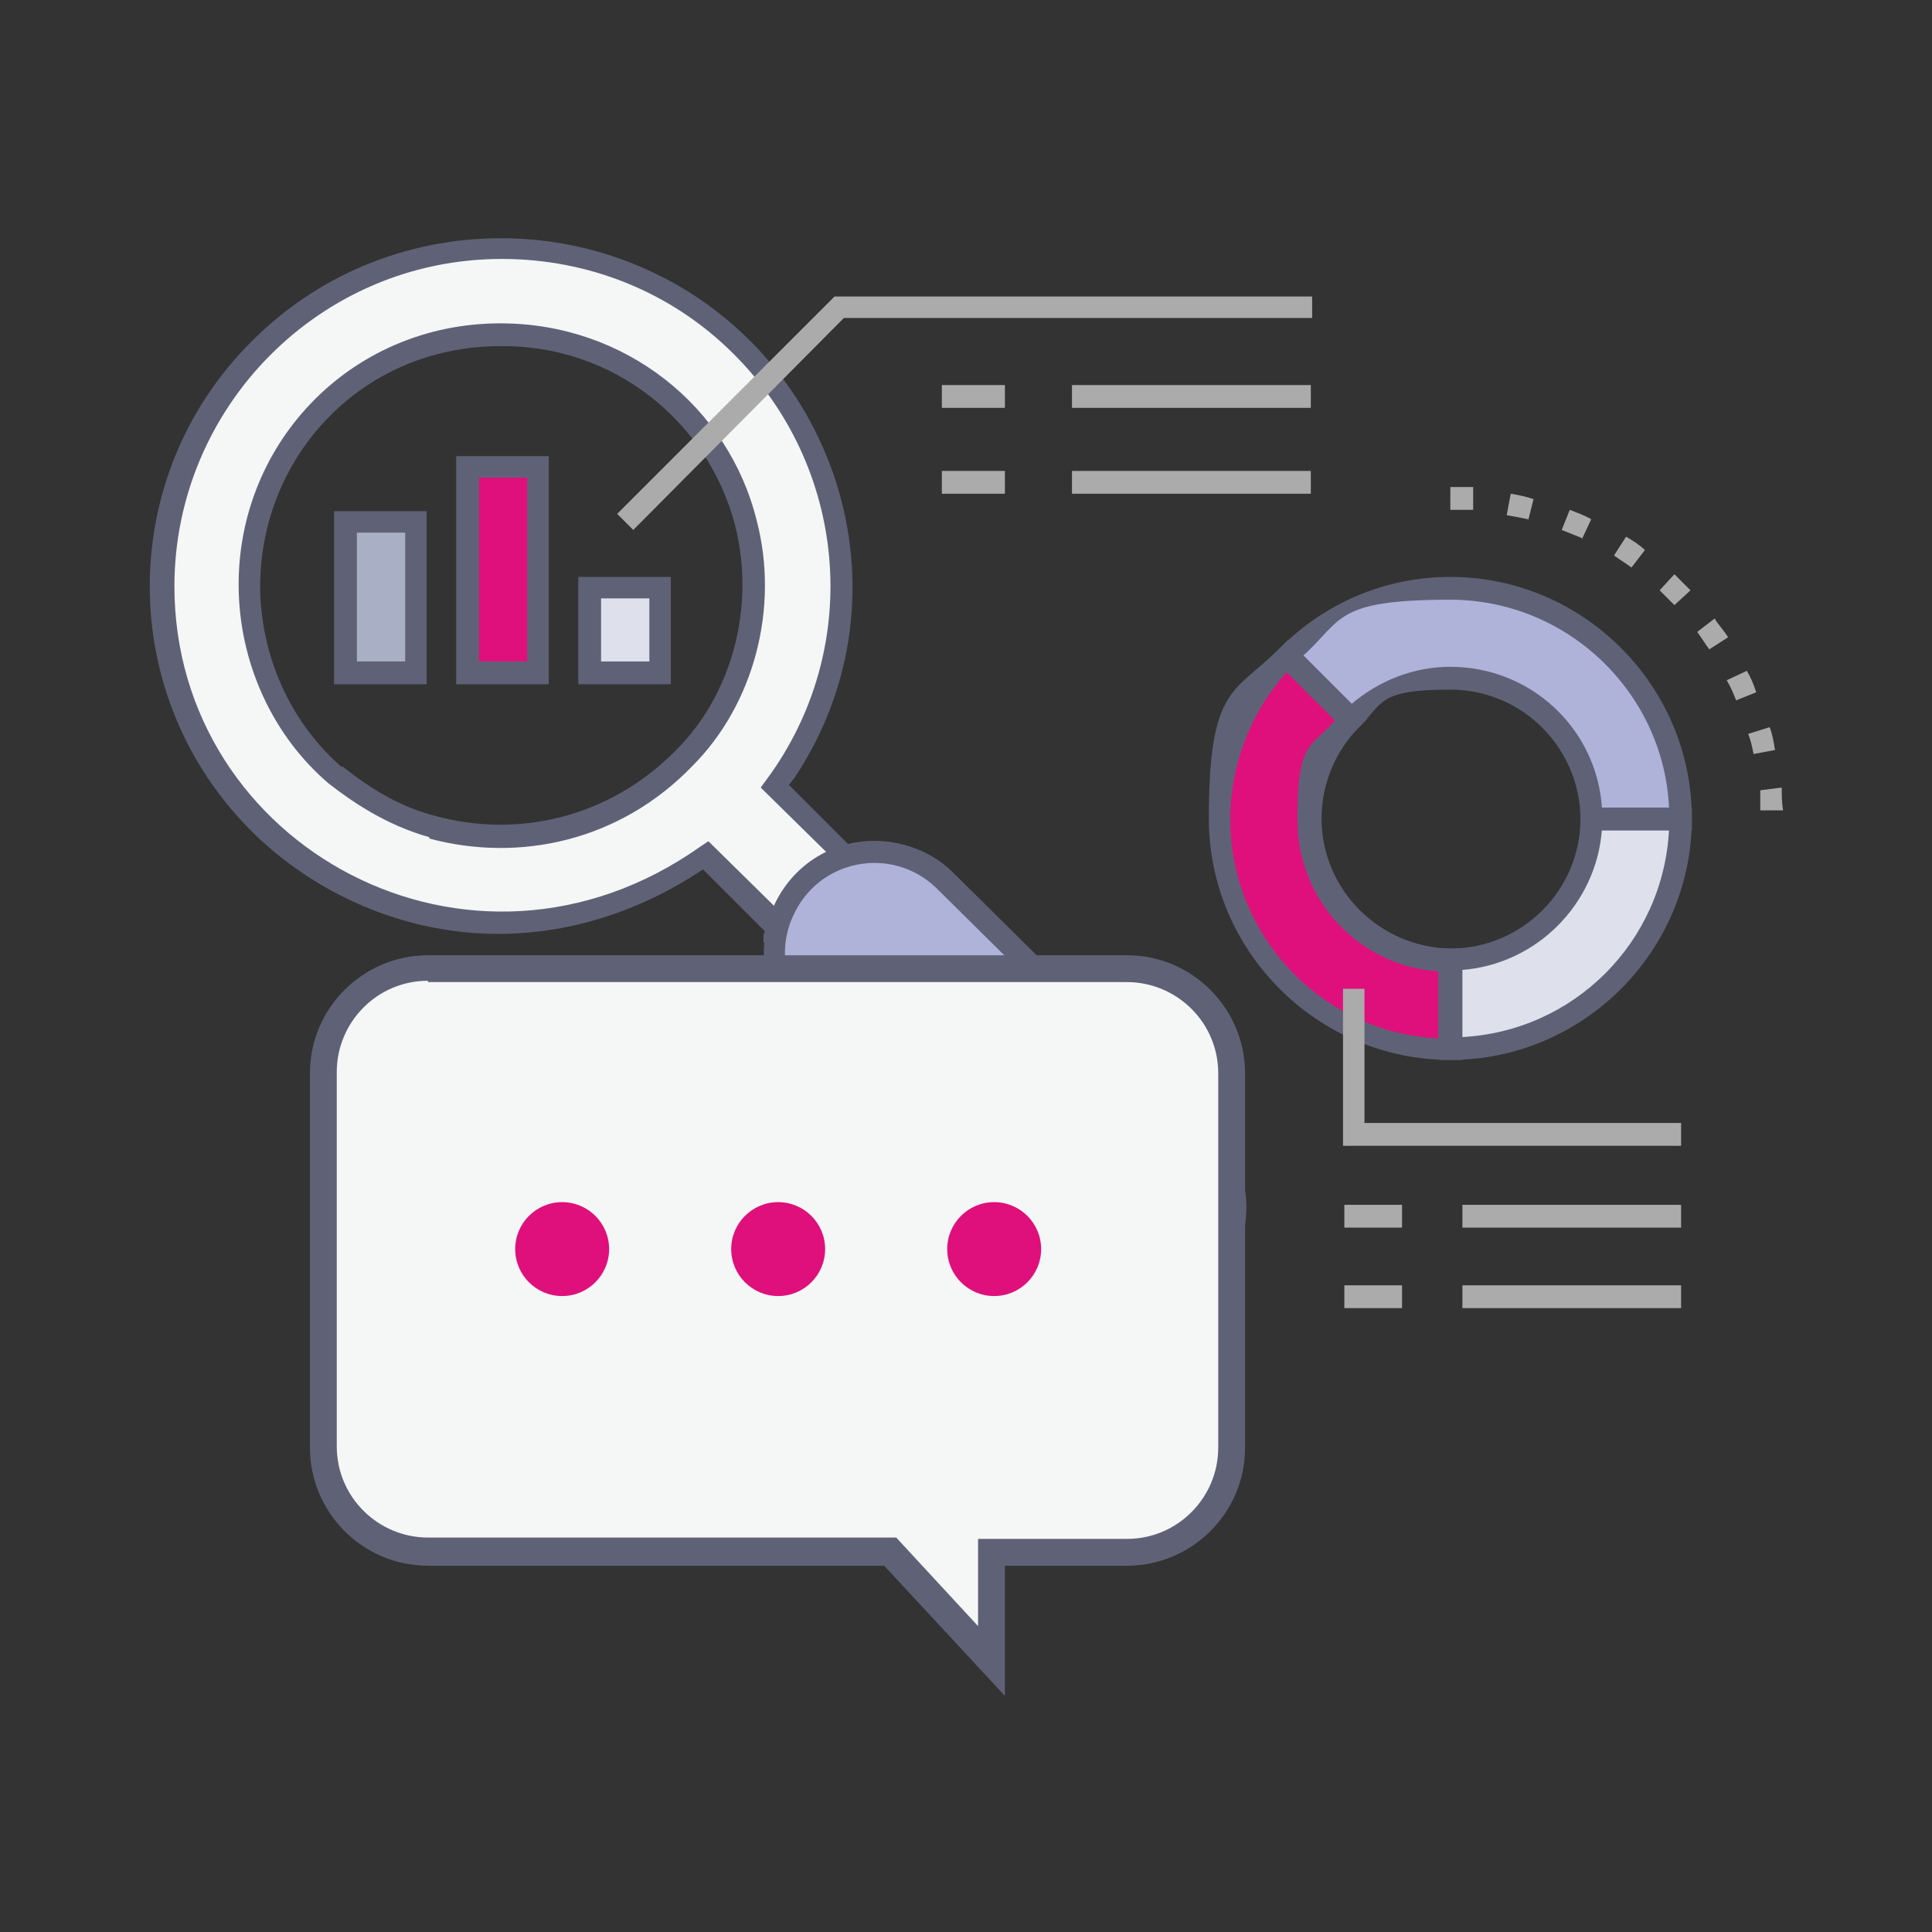 <?xml version="1.0" encoding="UTF-8"?>
<svg xmlns="http://www.w3.org/2000/svg" version="1.1" viewBox="0 0 144 144">
  <rect x="0" y="0" width="144" height="144" fill="#333333" stroke="none"/>
  <defs>
    <style>
      .cls-1 {
        fill: #f5f6f6;
      }

      .cls-2 {
        fill: #a9afc4;
      }

      .cls-3 {
        fill: #df107b;
      }

      .cls-4 {
        fill: #afb3da;
      }

      .cls-5 {
        fill: #ababab;
      }

      .cls-6 {
        fill: #dee1ec;
      }

      .cls-7 {
        fill: #5f6276;
      }
    </style>
  </defs>
  <!-- Generator: Adobe Illustrator 28.7.1, SVG Export Plug-In . SVG Version: 1.2.0 Build 142)  -->
  <g>
    <g id="Layer_1">
      <g>
        <rect class="cls-2" x="25.7" y="38.9" width="5.2" height="11.3"/>
        <rect class="cls-3" x="34.9" y="34.8" width="5.2" height="15.3"/>
        <rect class="cls-6" x="44" y="43.8" width="5.2" height="6.3"/>
        <path class="cls-7" d="M31.8,51h-6.9v-12.9h6.9v12.9ZM26.6,49.3h3.6v-9.6h-3.6v9.6Z"/>
        <path class="cls-7" d="M40.9,51h-6.9v-17h6.9v17ZM35.7,49.3h3.6v-13.7h-3.6v13.7Z"/>
        <path class="cls-7" d="M50,51h-6.9v-8h6.9v8ZM44.8,49.3h3.6v-4.7h-3.6v4.7Z"/>
        <g>
          <path class="cls-1" d="M46.9,20.3c-9-3.7-20-2-27.6,5.6-9.9,9.9-9.8,25.8.1,35.6,8.5,8.4,22.1,10.1,33,2.3l5.4,5.4c0,.2-.1.5-.2.7l2.8,2.8,6.1-6.1-2.9-2.9c-.2,0-.5.1-.7.2l-5.4-5.3.4-.5h0c9.3-13.3,3.7-31.6-11.2-37.7ZM51,56.5c-5.1,5.3-12.3,7-18.8,5.2-2.7-.8-5-2.2-7.2-3.9-8.2-7-8.7-19.8-1.1-27.4,7.2-7.2,19.4-7.3,26.7,0s7,19.6.4,26.2Z"/>
          <path class="cls-1" d="M46.9,20.3c-9-3.7-20-2-27.6,5.6-9.9,9.9-9.8,25.8.1,35.6,8.5,8.4,22.1,10.1,33,2.3l5.4,5.4c0,.2-.1.5-.2.7l2.8,2.8,6.1-6.1-2.9-2.9c-.2,0-.5.1-.7.2l-5.4-5.3.4-.5h0c9.3-13.3,3.7-31.6-11.2-37.7ZM51,56.5c-5.1,5.3-12.3,7-18.8,5.2-2.7-.8-5-2.2-7.2-3.9-8.2-7-8.7-19.8-1.1-27.4,7.2-7.2,19.4-7.3,26.7,0s7,19.6.4,26.2Z"/>
          <path class="cls-7" d="M60.6,73.8l-3.7-3.6c0-.5,0-.5.1-.8l-4.6-4.6c-4.8,3.2-10.2,4.9-15.7,4.8-6.6-.1-13.1-2.9-17.8-7.5-10.3-10.1-10.3-26.6-.1-36.7,7.8-7.8,19.2-9.5,28.5-5.7h0c15,6.1,21.1,24.5,11.9,38.3h0s-.4.5-.4.5l4.5,4.5c.2,0,.3,0,.7-.1l3.8,3.7-7.3,7.3ZM58.7,69.6l1.9,1.9,5-5-2-1.9c-.2,0-.2,0-.7.2l-6.2-6.1.8-1.1c6.8-9.7,5.6-22.8-2.8-31.2-4.7-4.7-10.9-7.1-17.3-7.1-13.6,0-24.4,11.1-24.4,24.4,0,19.4,22.1,31.5,39.2,19.4l.6-.4,6.3,6.2c0,.4-.1.5-.2.7ZM32,62.4c-3.2-.9-5.7-2.6-7.5-4h0c-4.1-3.5-6.5-8.7-6.7-14.1-.4-11,8.2-20.2,19.5-20.2,9.3,0,17,6.2,19.1,14.7h0c1.7,6.5-.2,13.7-4.8,18.3-5.4,5.6-12.9,7.2-19.6,5.4ZM25.5,57.1c2.5,2,4.6,3.1,6.9,3.7,6.1,1.7,13,.2,18-4.9,4.2-4.2,5.9-10.7,4.4-16.7h0c-2-7.8-9.1-13.5-17.5-13.4-10.5,0-18.2,8.5-17.9,18.5.2,5,2.4,9.7,6.1,12.9Z"/>
          <path class="cls-4" d="M70.4,65.6l19.4,19.2c2.9,2.9,3,7.6,0,10.5s-7.7,2.9-10.6,0l-19.3-19.1c-2.9-2.9-3-7.6,0-10.5,2.9-2.9,7.6-2.9,10.5-.1Z"/>
          <path class="cls-7" d="M84.6,98.3c-2.1,0-4.2-.8-5.9-2.4l-19.3-19.1c-4.8-4.7-2.2-12.8,4.3-14,2.8-.5,5.6.5,7.3,2.2l19.4,19.2c1.6,1.6,2.5,3.6,2.5,5.8,0,4.6-3.8,8.3-8.3,8.3ZM59.1,68.3c-1.1,2.4-.7,5.4,1.4,7.4l19.3,19.1c2.6,2.6,6.8,2.6,9.4,0,2.6-2.6,2.6-6.8,0-9.4l-19.4-19.2c-3.3-3.2-8.8-2.2-10.7,2.1Z"/>
        </g>
        <polygon class="cls-5" points="47.2 39.5 46 38.3 62.2 22.1 97.8 22.1 97.8 23.7 62.9 23.7 47.2 39.5"/>
        <rect class="cls-5" x="70.2" y="28.7" width="4.7" height="1.7"/>
        <rect class="cls-5" x="79.9" y="28.7" width="17.8" height="1.7"/>
        <rect class="cls-5" x="70.2" y="35.1" width="4.7" height="1.7"/>
        <rect class="cls-5" x="79.9" y="35.1" width="17.8" height="1.7"/>
        <path class="cls-5" d="M131.2,60.5c0-.5,0-1.1,0-1.6l1.6-.2c0,.6,0,1.1.1,1.7h-1.7ZM130.7,56.2c-.1-.5-.2-1-.4-1.5l1.6-.5c.2.5.3,1.1.4,1.7l-1.6.3ZM129.4,52.2c-.2-.5-.4-1-.7-1.5l1.5-.7c.3.5.5,1,.7,1.6l-1.5.6ZM127.4,48.4c-.3-.4-.6-.9-.9-1.3l1.3-1c.3.5.7.9,1,1.4l-1.4.9ZM124.8,45.1c-.4-.4-.8-.8-1.1-1.1l1.1-1.2c.4.4.8.8,1.2,1.2l-1.2,1.1ZM121.6,42.3c-.4-.3-.9-.6-1.3-.9l.9-1.4c.5.3,1,.6,1.4,1l-1,1.3ZM117.9,40.1c-.5-.2-1-.4-1.5-.6l.6-1.5c.5.2,1.1.4,1.6.7l-.7,1.5ZM113.9,38.7c-.5-.1-1-.2-1.6-.3l.3-1.6c.6.1,1.1.2,1.7.4l-.4,1.6ZM109.7,38c-.5,0-1.1,0-1.6,0v-1.7c.6,0,1.1,0,1.7,0v1.7Z"/>
        <path class="cls-4" d="M108.1,50.5c-2.9,0-5.5,1.2-7.4,3.1l-4.7-4.7c3.1-3.1,7.4-5,12.1-5,9.5,0,17.2,7.7,17.2,17.2h-6.7c0-5.8-4.7-10.5-10.5-10.5Z"/>
        <path class="cls-6" d="M118.6,61h6.7c0,9.5-7.7,17.2-17.2,17.2v-6.7c5.8,0,10.5-4.7,10.5-10.5Z"/>
        <path class="cls-3" d="M95.9,48.9l4.7,4.7c-1.9,1.9-3.1,4.5-3.1,7.4,0,5.8,4.7,10.5,10.5,10.5v6.7c-9.4,0-17.2-7.6-17.2-17.2,0-4.7,1.9-9,5-12.1Z"/>
        <path class="cls-7" d="M126.1,61.9h-8.3v-.8c0-5.3-4.3-9.7-9.7-9.7s-5,1-6.8,2.8l-.6.6-5.9-5.9.6-.6c3.4-3.4,7.9-5.3,12.7-5.3,9.9,0,18,8.1,18,18v.8ZM119.4,60.2h5c-.4-8.6-7.6-15.5-16.3-15.5s-8,1.5-11,4.2l3.6,3.6c2.1-1.8,4.7-2.8,7.4-2.8,6,0,10.9,4.6,11.3,10.5Z"/>
        <path class="cls-7" d="M107.3,79v-8.3h.8c5.3,0,9.7-4.3,9.7-9.7v-.8h8.3v.8c0,9.9-8.1,18-18,18h-.8ZM108.9,72.3v5c8.4-.4,15.1-7.1,15.5-15.5h-5c-.4,5.6-4.9,10.1-10.5,10.5Z"/>
        <path class="cls-7" d="M108.9,79h-.8c-9.9,0-18-8.1-18-18s1.9-9.3,5.3-12.7l.6-.6,5.9,5.9-.6.6c-1.8,1.8-2.8,4.3-2.8,6.8,0,5.3,4.3,9.6,9.6,9.7h.9c0-.1,0,8.3,0,8.3ZM95.9,50.1c-2.7,3-4.2,6.9-4.2,11,0,8.7,6.9,15.9,15.5,16.3v-5c-5.9-.4-10.5-5.3-10.5-11.3s1-5.3,2.8-7.4l-3.6-3.6Z"/>
        <polygon class="cls-5" points="125.3 85.4 100.1 85.4 100.1 73.7 101.7 73.7 101.7 83.7 125.3 83.7 125.3 85.4"/>
        <rect class="cls-5" x="100.2" y="89.8" width="4.3" height="1.7"/>
        <rect class="cls-5" x="109" y="89.8" width="16.3" height="1.7"/>
        <rect class="cls-5" x="100.2" y="95.8" width="4.3" height="1.7"/>
        <rect class="cls-5" x="109" y="95.8" width="16.3" height="1.7"/>
        <g>
          <path class="cls-1" d="M84,72.1H31.9c-4.3,0-7.8,3.5-7.8,7.8v27.9c0,4.3,3.5,7.8,7.8,7.8h34.5s7.5,8.1,7.5,8.1v-8.1s10.1,0,10.1,0c4.3,0,7.8-3.5,7.8-7.8v-27.9c0-4.3-3.5-7.8-7.8-7.8Z"/>
          <path class="cls-7" d="M74.9,126.4l-9-9.7H31.9c-4.9,0-8.8-4-8.8-8.8v-27.9c0-4.9,4-8.8,8.8-8.8h52.1c4.9,0,8.8,4,8.8,8.8v27.9c0,4.9-4,8.8-8.8,8.8h-9.1v9.7ZM31.9,73.1c-3.8,0-6.8,3.1-6.8,6.8v27.9c0,3.8,3.1,6.8,6.8,6.8h34.9l6.1,6.6v-6.5h11.1c3.8,0,6.8-3.1,6.8-6.8v-27.9c0-3.8-3.1-6.8-6.8-6.8H31.9Z"/>
          <circle class="cls-3" cx="41.9" cy="93.1" r="3.5"/>
          <circle class="cls-3" cx="58" cy="93.1" r="3.5"/>
          <circle class="cls-3" cx="74.1" cy="93.1" r="3.5"/>
        </g>
      </g>
    </g>
  </g>
</svg>